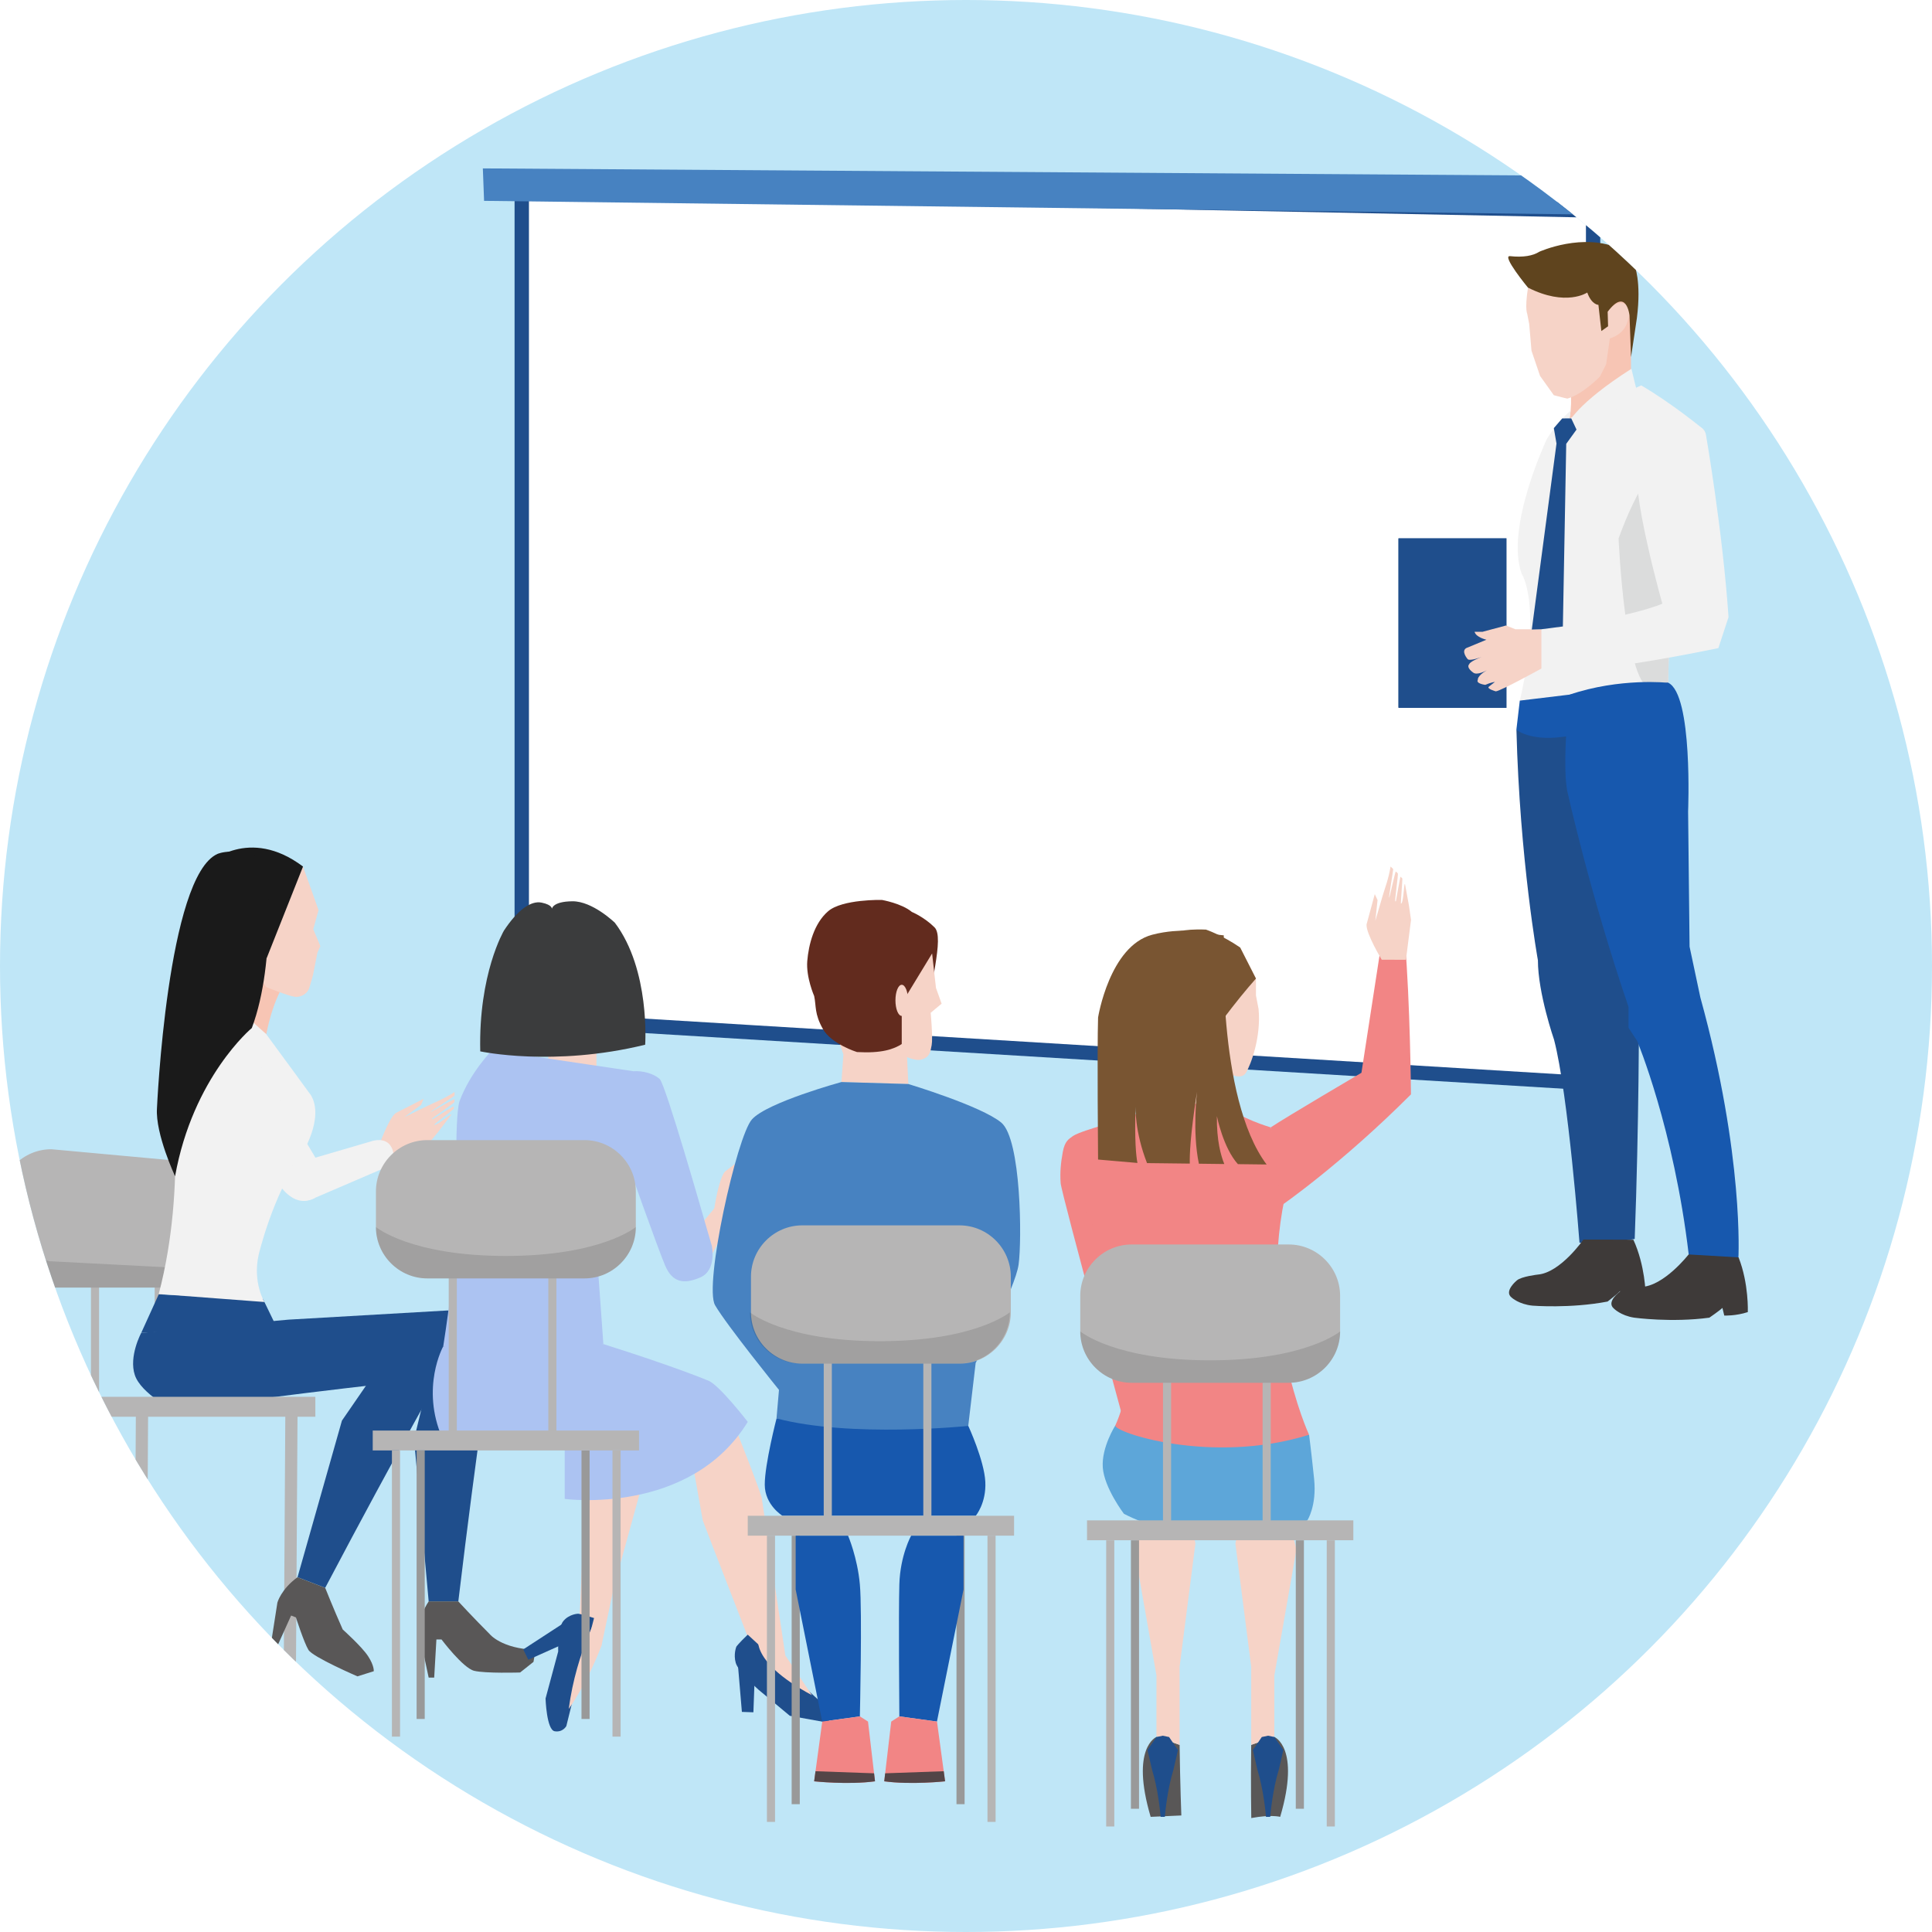 <?xml version="1.0" encoding="UTF-8"?>
<svg id="_レイヤー_2" data-name="レイヤー 2" xmlns="http://www.w3.org/2000/svg" xmlns:xlink="http://www.w3.org/1999/xlink" viewBox="0 0 500 500">
  <defs>
    <style>
      .cls-1 {
        fill: #3e3a39;
      }

      .cls-2 {
        fill: #595757;
      }

      .cls-3 {
        clip-path: url(#clippath-4);
      }

      .cls-4 {
        fill: #bfe6f7;
      }

      .cls-5 {
        fill: #1758ae;
      }

      .cls-6 {
        fill: #795532;
      }

      .cls-7 {
        fill: #fff;
      }

      .cls-8 {
        fill: #1f4e8c;
      }

      .cls-9 {
        fill: #3b3c3d;
      }

      .cls-10 {
        fill: none;
      }

      .cls-11 {
        fill: #5f441e;
      }

      .cls-12 {
        clip-path: url(#clippath-1);
      }

      .cls-13 {
        fill: #f2f2f2;
      }

      .cls-14 {
        clip-path: url(#clippath-5);
      }

      .cls-15 {
        clip-path: url(#clippath-3);
      }

      .cls-16 {
        fill: #dbdcdc;
      }

      .cls-17 {
        fill: #f6d3c7;
      }

      .cls-18 {
        fill: #acc3f2;
      }

      .cls-19 {
        fill: #5da6d9;
      }

      .cls-20 {
        fill: #534547;
      }

      .cls-21 {
        fill: #1a1a1a;
      }

      .cls-22 {
        fill: #999;
      }

      .cls-23 {
        fill: #b6b5b5;
      }

      .cls-24 {
        fill: #f7c5b4;
      }

      .cls-25 {
        clip-path: url(#clippath-2);
      }

      .cls-26 {
        fill: #f28585;
      }

      .cls-27 {
        fill: #040000;
      }

      .cls-28 {
        opacity: .12;
      }

      .cls-29 {
        fill: #622b1e;
      }

      .cls-30 {
        fill: #4782c1;
      }
    </style>
    <clipPath id="clippath-1">
      <circle class="cls-10" cx="250" cy="250" r="250"/>
    </clipPath>
    <clipPath id="clippath-2">
      <rect class="cls-10" x="0" y="309.28" width="67.26" height="23.94"/>
    </clipPath>
    <clipPath id="clippath-3">
      <rect class="cls-10" x="97.29" y="317.56" width="67.26" height="13.29"/>
    </clipPath>
    <clipPath id="clippath-4">
      <rect class="cls-10" x="194.07" y="339.62" width="67.26" height="13.29"/>
    </clipPath>
    <clipPath id="clippath-5">
      <rect class="cls-10" x="279.56" y="344.57" width="67.26" height="13.29"/>
    </clipPath>
  </defs>
  <g class="cls-12">
    <rect class="cls-4" width="500" height="500"/>
    <polygon class="cls-7" points="412.29 280.39 135.03 263.55 135.03 49.12 412.29 54.39 412.29 280.39"/>
    <path class="cls-8" d="M414.15,282.34l-280.98-17.02V47.31l280.98,5.17v229.86ZM136.89,261.79l273.55,16.64V56.29l-273.55-5.36v210.86Z"/>
    <polygon class="cls-30" points="422.04 45.59 124.96 43.58 125.28 51.98 422.37 55.66 422.04 45.59"/>
    <rect class="cls-23" x="23.54" y="319.16" width="2.1" height="44.68"/>
    <rect class="cls-23" x="40.03" y="318.82" width="2.1" height="44.68"/>
    <path class="cls-23" d="M53.97,333.22H13.29C5.98,333.22,0,327.23,0,319.92v-9.21c0-7.31,5.98-13.29,13.29-13.29l41.18,3.77c7.31,0,12.79,4.85,12.79,12.16v6.58c0,7.31-5.98,13.29-13.29,13.29"/>
    <g class="cls-28">
      <g class="cls-25">
        <path class="cls-27" d="M53.97,333.22H13.29C5.98,333.22,0,327.23,0,319.92v-9.21c0-7.31,6.01,15.72,13.32,15.72l34.76,1.8c7.31,0,19.18-22.2,19.18-14.89v6.58c0,7.31-5.98,13.29-13.29,13.29"/>
      </g>
    </g>
    <path class="cls-23" d="M73.84,366.07c-.13,21.18-.26,42.36-.39,63.54-.01,2.22,3.15,2.22,3.16,0,.13-21.18.26-42.36.39-63.54.01-2.22-3.15-2.22-3.16,0"/>
    <path class="cls-8" d="M97.62,354.4l-9.13,13.26-11.49,40.52,7.16,2.75c19.21-36.46,31.76-58.32,31.76-58.32l-2.52-11.44-15.79,13.23Z"/>
    <path class="cls-2" d="M77,408.18c-4.29,3.12-5.21,6.57-5.21,6.57l-1.85,11.84,1.34.51,4.06-9,1.24.48s2.11,6.56,3.25,8.42c1.14,1.86,12.68,6.84,12.68,6.84l4.22-1.33s.16-1.4-1.47-3.89c-1.62-2.49-6.56-6.91-6.56-6.91-2.39-5.36-4.54-10.78-4.54-10.78l-7.16-2.75Z"/>
    <path class="cls-8" d="M36.55,344.94s-3.28,6.09-1.65,10.94,10.22,9.2,10.22,9.2c30.02-4.45,65.82-8.23,65.82-8.23l-3.78,15.65,3.78,41.95h7.67c4.89-40.92,8.79-65.82,8.79-65.82l-6.45-9.78-46.25,2.67-38.15,3.44Z"/>
    <polygon class="cls-8" points="36.55 344.94 41.08 334.98 68.05 336.17 71.47 343.22 36.55 344.94"/>
    <path class="cls-24" d="M74.7,253c-4.22,5.34-5.78,14.68-5.78,14.68-6.67-5.12-10.21-9.22-10.21-9.22l2.63-9.1,10.69-6.81,2.67,10.45Z"/>
    <path class="cls-13" d="M68.92,267.67c3.78,5.11,11.56,15.79,11.56,15.79,3.56,6-2.44,15.34-2.44,15.34-7.56,10.67-11.12,26.02-11.12,26.02-1.56,7.11,1.52,12.14,1.52,12.14l-27.36-2.07c7.52-28.56,2.93-56.89,2.93-56.89l6.59-12.78,8.12-6.77,10.21,9.22Z"/>
    <path class="cls-2" d="M110.94,414.44c-2.89,4.45-2.52,7.94-2.52,7.94l2.52,11.78h1.43l.57-9.86h1.33s5.55,7.38,8.43,8.1c2.88.72,11.91.44,11.91.44l3.46-2.75.52-3.11c-8.9-.3-11.88-4.1-11.88-4.1-4.15-4.15-8.11-8.44-8.11-8.44h-7.67Z"/>
    <path class="cls-23" d="M19.25,365.9c-.13,22.5-.26,45-.39,67.5-.01,2.04,3.15,2.04,3.16,0,.13-22.5.27-45,.4-67.5.01-2.04-3.15-2.04-3.16,0"/>
    <path class="cls-23" d="M35.17,364.29c-.13,22.07-.26,44.13-.39,66.2-.02,2.24,3.15,2.24,3.16,0,.13-22.07.27-44.13.4-66.2.01-2.25-3.15-2.24-3.16,0"/>
    <path class="cls-17" d="M78.42,224.26l4.02,11.28-1.37,4.93,1.84,4.39-.76,1.68-1.12,5.69s-.59,2.23-1,3.49c-.41,1.27-1.95,2.45-3.7,2.25-1.75-.2-7.44-2.52-7.44-2.52l-6.01-8.73c-3.25-1.6,5.1-3.2,5.1-3.2.47-3.34,3.34-2.07,3.34-2.07,3.49-7.57,4.75-12.06,4.75-12.06l2.35-5.12Z"/>
    <path class="cls-21" d="M78.42,224.26c-14.01-10.55-24.47-.81-24.47-.81l-4.41,7.55-2.21,7.92,5.38,8.88,5.17,3.98,11.16-3.88,9.38-23.63Z"/>
    <path class="cls-17" d="M99.54,301.18c6.64-1.7,11.47-5.34,11.47-5.34l2.44-2.97,3.38-4.43c.05-.42-3.3,2.54-4.29,2.68l-.18-.05c0-.13,5.07-4.01,5.07-4.12,0-.39.01-.66.01-.66-.17.04-5.53,3.4-5.53,3.4l-.12-.11c0-.23,5.81-4.16,5.81-4.37,0-.1.02-.62.02-.71,0-.21-6.19,3.44-6.19,3.25,0-.13,6.21-4.09,6.21-4.21,0-.57,0-.92,0-.92-2.68,1.76-5.1,2.65-7.15,3.65-.22.11-5.9,2.87-5.9,2.87l4.36-3.18.67-1.58-7.23,3.69c-1.86,1.44-4.43,8.75-4.43,8.75l1.56,4.34Z"/>
    <path class="cls-13" d="M71.42,305.31c1.43,2.39,5.03,7.49,10.19,4.66l-2.58-3.32c2.77-1.65,3.87-4.93,2.44-7.32l-15.1-25.37c-1.43-2.39-4.83-2.99-7.6-1.33-2.78,1.65-3.87,4.93-2.44,7.32l15.1,25.36Z"/>
    <path class="cls-13" d="M74.19,307.34c.94,2.61,3.83,3.98,6.45,3.04l17.5-7.52c2.62-.94,4.37-2.74,3.43-5.36-.94-2.62-3.44-2.9-6.06-1.96l-18.28,5.35c-2.62.94-3.98,3.83-3.04,6.45"/>
    <path class="cls-21" d="M68.99,222.78c-7.93-3.95-12.69-1.79-12.69-1.79-13.03,5.74-15.68,65.87-15.68,65.87-.42,6.64,4.69,17.55,4.69,17.55,4.61-25.7,19.86-38.36,19.86-38.36,6.55-17.48,3.82-43.26,3.82-43.26"/>
    <rect class="cls-23" x="12.69" y="361.49" width="68.92" height="5.16"/>
    <rect class="cls-17" x="141.9" y="264.11" width="12.46" height="17.45"/>
    <path class="cls-17" d="M187.2,316.62c6.22-2.89,10.29-7.36,10.29-7.36l1.85-3.37,2.5-4.97c-.02-.43-2.78,3.11-3.72,3.43h-.19c-.02-.14,4.25-4.88,4.23-5-.06-.39-.11-.65-.11-.65-.16.07-4.81,4.36-4.81,4.36l-.14-.09c-.03-.23,4.94-5.16,4.91-5.37-.02-.1-.1-.61-.11-.7-.03-.21-5.45,4.52-5.48,4.34-.02-.13,5.35-5.17,5.33-5.29-.1-.56-.16-.91-.16-.91-2.31,2.23-4.52,3.55-6.35,4.91-.2.14-5.27,3.91-5.27,3.91l3.69-3.92.37-1.67-6.43,4.96c-1.57,1.76-2.73,9.42-2.73,9.42l2.33,3.97Z"/>
    <path class="cls-17" d="M186.63,360.43c9.03,22.23,10.48,27.05,10.48,27.05l6.14,40.96-7.2,1.67c-12.05-30.96-14.18-36.64-14.18-36.64l-4.28-24.06,9.04-8.98Z"/>
    <polygon class="cls-17" points="155.66 378.08 151.32 389.04 149.69 425.55 155.66 425.91 158.91 410.61 168.67 375.19 155.66 378.08"/>
    <path class="cls-17" d="M181.2,330.62l7.83-15.3c-2.53-1.68-3.92-2.89-3.92-2.89l-10.42,12.53,6.51,5.66Z"/>
    <path class="cls-18" d="M170.74,279.26c1.52,1.4,11.55,36.53,11.55,36.53l1.93,6.63s1.37,6.31-3.01,8.19c-4.38,1.89-7.25,1.21-9.09-3.13-1.84-4.34-9.96-27.08-10.54-29.15-4.72-16.69-1.86-20.78,2.23-21.09,2.58-.2,5.42.63,6.94,2.02"/>
    <path class="cls-18" d="M164.82,304.71l-10,24.57,1.33,18.55c-23.73,9.04-41.44.6-41.44.6,3.61-23.01,3.6-35.8,3.6-35.8,0,0-.8-22.91.6-27.59,2.81-7.61,8.45-13.24,8.45-13.24l36.44,5.41,1.03,27.48Z"/>
    <path class="cls-18" d="M156.14,347.84c19.03,6.02,26.99,9.4,26.99,9.4,2.77.84,10.39,10.74,10.39,10.74-14.94,24.33-47.37,19.94-47.37,19.94v-14.22l-31.68-1.52c-5.68-13.07.23-23.73.23-23.73l41.44-.6Z"/>
    <path class="cls-9" d="M142.82,235.25s.08-1.95,5.32-2c5.23-.05,10.99,5.56,10.99,5.56,9.19,12.17,7.84,31.56,7.84,31.56-23.71,5.82-42.68,1.72-42.68,1.72-.48-20.1,6.13-31.25,6.13-31.25,3.42-5.2,6.9-7.84,9.77-7.24,2.87.6,2.64,1.65,2.64,1.65"/>
    <path class="cls-8" d="M153.74,418.75c-3.14-1.02-4.12-1.12-4.12-1.12,0,0-2.24.04-3.8,1.86-1.56,1.82-1.36,7.92-1.36,7.92l-3.27,12.16s.25,8.14,2.37,8.48c2.12.34,3.01-1.35,3.01-1.35l1.22-4.96,5.95-22.99Z"/>
    <polygon class="cls-8" points="146.57 419.6 135.41 426.87 136.73 429.54 144.73 425.96 146.57 419.6"/>
    <path class="cls-17" d="M155.66,425.91c-3.8,9.99-8.47,16.36-8.47,16.36,1.98-15.16,8.47-26.1,8.47-26.1v9.74Z"/>
    <path class="cls-8" d="M193.51,423.05c-2.39,2.28-2.94,3.1-2.94,3.1,0,0-.81,1.97-.15,4.23.66,2.25,5.92,6.95,5.92,6.95l8.07,6.72,10.11,1.82.24-3.29-3.79-3.42-17.45-16.11Z"/>
    <polygon class="cls-8" points="190.88 429.77 192 443.04 194.98 443.14 195.24 436.03 190.88 429.77"/>
    <path class="cls-17" d="M203.25,428.44c3.73,5.59,6.87,10.27,6.87,10.27-16.98-9.11-13.73-15.65-13.73-15.65l6.86,5.38Z"/>
    <rect class="cls-22" x="107.82" y="375.37" width="2.1" height="69.49"/>
    <rect class="cls-22" x="150.49" y="375.37" width="2.1" height="69.49"/>
    <rect class="cls-23" x="96.46" y="370.22" width="68.92" height="5.15"/>
    <rect class="cls-23" x="101.43" y="375.37" width="2.1" height="74.07"/>
    <rect class="cls-23" x="158.51" y="375.37" width="2.1" height="74.07"/>
    <rect class="cls-23" x="116.13" y="317.91" width="2.1" height="53.75"/>
    <rect class="cls-23" x="141.9" y="319.05" width="2.1" height="53.75"/>
    <path class="cls-23" d="M151.26,330.85h-40.68c-7.31,0-13.29-5.98-13.29-13.29v-9.21c0-7.31,5.98-13.29,13.29-13.29h40.68c7.31,0,13.29,5.98,13.29,13.29v9.21c0,7.31-5.98,13.29-13.29,13.29"/>
    <g class="cls-28">
      <g class="cls-15">
        <path class="cls-27" d="M151.26,330.85h-40.68c-7.31,0-13.29-5.98-13.29-13.29,0,0,8.91,7.48,33.63,7.48s33.63-7.48,33.63-7.48c0,7.31-5.98,13.29-13.29,13.29"/>
      </g>
    </g>
    <rect class="cls-22" x="204.88" y="397.43" width="2.1" height="69.49"/>
    <rect class="cls-22" x="247.54" y="397.43" width="2.1" height="69.49"/>
    <path class="cls-5" d="M200.97,367.08s-3.08,11.92-3.05,17.18c.03,5.26,4.58,8.02,4.58,8.02h50.02s2.75-3.25,2.48-8.78c-.27-5.53-4.4-14.47-4.4-14.47l-29.58-4.62-20.05,2.67Z"/>
    <polygon class="cls-17" points="235.07 280.54 234.69 272.26 235.96 272.01 237.56 265.13 226.29 262.21 215.14 265.64 217.2 269.71 218.27 272.9 217.76 280.03 235.07 280.54"/>
    <path class="cls-30" d="M217.76,280.03s-19.23,5.26-23.16,9.67c-3.93,4.41-12.49,42.97-9.54,48.09,2.95,5.11,16.54,21.91,16.54,21.91l-.64,7.38c19.22,5.09,49.62,1.95,49.62,1.95l1.92-16.3s10.23-19.21,11.11-25.46c.88-6.25.69-32.45-4.49-36.75-5.18-4.29-24.05-9.98-24.05-9.98l-17.31-.51Z"/>
    <rect class="cls-23" x="193.52" y="392.28" width="68.92" height="5.15"/>
    <path class="cls-5" d="M219.48,397.43s2.42,5.6,3.05,12.6c.64,7,0,34.17,0,34.17l-9.74,1.34-6.87-34.17v-13.93h13.56Z"/>
    <path class="cls-26" d="M222.54,444.2l2.1,1.34,1.81,15.47c-6.96.95-15.75,0-15.75,0l2.1-15.47,9.74-1.34Z"/>
    <path class="cls-5" d="M235.8,397.43s-2.83,5.06-3.05,12.6c-.23,7.53,0,34.17,0,34.17l9.73,1.34,6.88-34.17v-13.93h-13.56Z"/>
    <path class="cls-26" d="M232.75,444.2l-2.1,1.34-1.81,15.47c6.97.95,15.75,0,15.75,0l-2.1-15.47-9.73-1.34Z"/>
    <rect class="cls-23" x="198.48" y="397.43" width="2.1" height="74.07"/>
    <rect class="cls-23" x="255.56" y="397.43" width="2.1" height="74.07"/>
    <path class="cls-29" d="M235.99,236.01c-2.64-2.22-7.76-3.11-7.76-3.11,0,0-10.22-.24-13.9,2.92-3.68,3.16-5.06,8.69-5.41,12.9-.34,4.21,1.79,9.06,1.79,9.06.56,2.64.03,4.54,2.23,8.48,2.19,3.94,8.85,6.01,8.85,6.01,12.71.72,12.55-4.25,18.11-6.7.42-10.28,4.63-22.91,1.95-25.58s-5.86-3.98-5.86-3.98"/>
    <rect class="cls-23" x="213.18" y="339.96" width="2.1" height="53.75"/>
    <rect class="cls-23" x="238.95" y="341.1" width="2.1" height="53.75"/>
    <path class="cls-20" d="M226.21,458.93l.24,2.07c-6.97.95-15.75,0-15.75,0l.35-2.61,15.15.54Z"/>
    <path class="cls-20" d="M229.08,458.93l-.24,2.07c6.97.95,15.75,0,15.75,0l-.35-2.61-15.15.54Z"/>
    <path class="cls-23" d="M248.31,352.91h-40.67c-7.31,0-13.29-5.98-13.29-13.29v-9.21c0-7.31,5.98-13.29,13.29-13.29h40.67c7.31,0,13.29,5.98,13.29,13.29v9.21c0,7.31-5.98,13.29-13.29,13.29"/>
    <path class="cls-17" d="M235,258.89c0,2.22-.73,4.03-1.63,4.03s-1.63-1.8-1.63-4.03.73-4.03,1.63-4.03,1.63,1.8,1.63,4.03"/>
    <path class="cls-17" d="M241.23,246.75l1,8.92,1.46,4.08-2.83,2.36s.6,6.49.26,8.35c-.34,1.86-.54,3.09-2.52,3.72-1.97.63-5.23-1.26-5.23-1.26v-13.25l7.86-12.92Z"/>
    <g class="cls-28">
      <g class="cls-3">
        <path class="cls-27" d="M248.04,352.91h-40.67c-7.31,0-13.29-5.98-13.29-13.29,0,0,8.91,7.48,33.63,7.48s33.63-7.48,33.63-7.48c0,7.31-5.98,13.29-13.29,13.29"/>
      </g>
    </g>
    <path class="cls-26" d="M283.59,291.76s-4.7,1.4-5.89,2.23c-1.19.83-2.13,1.4-2.64,4.09-.5,2.69-.78,5.3-.56,8.13.22,2.84,18.17,68.38,18.17,68.38l3.09-5.38-12.18-77.46Z"/>
    <path class="cls-2" d="M323.81,451.58c-.14,10.46.02,18.93.02,18.93,5.17-.96,7.48-.31,7.48-.31,5.31-17.97-1.5-20.67-1.5-20.67l-6,2.04Z"/>
    <path class="cls-2" d="M305.28,451.58c.14,10.46.45,18.26.45,18.26l-7.94.36c-5.31-17.97,1.5-20.67,1.5-20.67l5.99,2.04Z"/>
    <polygon class="cls-17" points="332.52 389.57 335.52 400.98 329.8 433.59 329.8 449.33 323.81 451.58 323.81 431.34 319.72 399.48 321.36 391.23 332.52 389.57"/>
    <polygon class="cls-17" points="296.57 389.57 293.57 400.98 299.29 433.59 299.29 449.33 305.28 451.58 305.28 431.34 309.37 399.48 307.74 391.23 296.57 389.57"/>
    <path class="cls-8" d="M332.12,452.91l-2.31-3.37-1.63-.34-1.63.34-2.31,3.37,1.16,5.04c1.55,4.97,2.14,11.07,2.23,12.09v.16h1.11v-.16c.09-1.02.68-7.12,2.23-12.09l1.16-5.04Z"/>
    <path class="cls-8" d="M300.92,449.2l-1.63.34-2.32,3.37,1.16,5.04c1.56,4.97,2.14,11.07,2.23,12.09v.16h1.11v-.16c.09-1.02.68-7.12,2.23-12.09l1.16-5.04-2.31-3.37-1.63-.34Z"/>
    <path class="cls-19" d="M338.79,371.33s.58,4.41,1.3,11.4c.73,6.99-1.75,10.74-1.75,10.74-24.11,11.16-47.48-1.71-47.48-1.71,0,0-5.1-6.72-5.46-11.99-.36-5.26,3.27-10.9,3.27-10.9l50.12,2.45Z"/>
    <path class="cls-17" d="M320.95,245.21l4.09,8.04v4.36l.68,3.54c.68,7.22-1.97,14.34-3.27,16.48-1.3,2.14-4.76,0-4.76,0-1.23-10.9.54-21.79.54-21.79l2.72-10.62Z"/>
    <path class="cls-17" d="M317.68,277.62c.27,4.49,0,8.58,0,8.58-4.63,4.91-15.8,1.77-15.8,1.77.95-10.76,0-14.33,0-14.33l15.63-11.15.18,15.13Z"/>
    <path class="cls-26" d="M317.68,286.2c2.86,3.13,11.17,5.56,11.17,5.56l4.35,15.11c-8.45,34.05,5.58,64.45,5.58,64.45-25.33,7.9-50.89-.76-50.12-2.45,10.37-22.87-7.9-55.84-7.9-55.84l2.82-21.27c8.72-2.46,18.51-6.55,18.51-6.55l15.59.98Z"/>
    <path class="cls-26" d="M328.86,291.76c4.09-2.72,23.48-14.13,23.48-14.13l5.25-34.07h6c1.36,15.8,1.57,39.66,1.57,39.66-18.25,18.25-33.55,28.77-33.55,28.77l-2.75-20.24Z"/>
    <path class="cls-6" d="M320.95,245.21c-4.76-3.27-8.85-4.63-8.85-4.63-6.27-.27-8.58.95-8.58.95-6.67,3.54-8.17,8.31-8.17,8.31-1.91,7.08,1.09,15.39,1.09,15.39,2.72,5.72,6.67,9.81,6.67,9.81h6.67c3.54-8.72,15.26-21.79,15.26-21.79l-4.09-8.04Z"/>
    <rect class="cls-22" x="292.68" y="398.62" width="2.1" height="69.49"/>
    <rect class="cls-22" x="335.35" y="398.62" width="2.1" height="69.49"/>
    <rect class="cls-23" x="281.32" y="393.46" width="68.92" height="5.15"/>
    <rect class="cls-23" x="286.28" y="398.62" width="2.1" height="74.07"/>
    <rect class="cls-23" x="343.36" y="398.62" width="2.1" height="74.07"/>
    <rect class="cls-23" x="300.98" y="341.15" width="2.1" height="53.75"/>
    <rect class="cls-23" x="326.76" y="342.29" width="2.1" height="53.75"/>
    <path class="cls-23" d="M333.53,357.86h-40.67c-7.31,0-13.29-5.98-13.29-13.29v-9.21c0-7.31,5.98-13.29,13.29-13.29h40.67c7.31,0,13.29,5.98,13.29,13.29v9.21c0,7.31-5.98,13.29-13.29,13.29"/>
    <g class="cls-28">
      <g class="cls-14">
        <path class="cls-27" d="M333.53,357.86h-40.67c-7.31,0-13.29-5.98-13.29-13.29,0,0,8.91,7.48,33.63,7.48s33.63-7.48,33.63-7.48c0,7.31-5.98,13.29-13.29,13.29"/>
      </g>
    </g>
    <path class="cls-17" d="M363.86,248.38c.88-6.8,1.31-10.32,1.31-10.32l-.55-3.8-1.01-5.47c-.28-.33-.34,4.15-.89,4.97l-.16.1c-.09-.09.44-6.45.36-6.53-.29-.27-.48-.45-.48-.45-.09.15-1.19,6.38-1.19,6.38h-.16c-.16-.15.82-7.08.67-7.23-.07-.07-.45-.43-.52-.49-.15-.14-1.61,6.9-1.75,6.78-.09-.09,1.14-7.35,1.06-7.43-.42-.39-.68-.63-.68-.63-.49,3.17-1.46,5.56-2.1,7.75-.07.24-1.84,6.3-1.84,6.3l.58-5.36-.72-1.55-2.13,7.84c-.18,2.35,3.93,9.13,3.93,9.13l6.29.02Z"/>
    <path class="cls-6" d="M320.37,301.28l7.43.09c-13.02-17.33-11.08-59.3-11.08-59.3l-10.84-1.2s-3.72-.02-7.73,1.05c-11.03,2.95-13.97,21.41-13.97,21.41-.26,8.18,0,36.76,0,36.76l10.19.88c-.34-1.74-.77-5.77-.5-14.55,0,0-.24,6.38,2.98,14.59l11.07.13c-.06-1.99.07-7.15,1.86-18.55,0,0-1.25,10.24.49,18.58l6.58.08c-.87-2.11-2.01-6.1-1.92-12.4,0,0,1.62,8.23,5.45,12.44"/>
    <g>
      <path class="cls-24" d="M422.1,80.42c-.02,8.92,0,16.78,0,16.78-7.07,5.3-16.23,12.37-16.23,12.37,1.28-4.74.48-9.24.48-9.24,3.3-9.08,7.63-18.88,7.63-18.88,5.01-9.04,8.11-1.04,8.11-1.04"/>
      <path class="cls-7" d="M415.78,169.76c-33.98-.98-46.01-4.47-46.01-4.47,1.61-6.82,2.57-10.84,2.57-10.84,23.98,2.47,31.98.8,31.98.8,11.5,2.95,11.46,14.52,11.46,14.52"/>
      <path class="cls-13" d="M424.73,99.73c8.11,4.74,16.06,11.33,16.06,11.33,2.09,2.17-2.73,15.5-2.73,15.5-6.26,17.83-6.32,50.14-6.32,50.14-24.9,10.84-32.15,7.78-32.39,7.77-4.73-.24-6.02-3.13-6.02-3.13,5.78-24.98.48-32.85.48-32.85-4.34-11.97,6.51-34.86,6.51-34.86,2.49-3.9,3.99-5.34,3.99-5.34l2.19-2.08-.31,2.08,18.55-8.55Z"/>
      <path class="cls-16" d="M440.79,111.06c2.09,2.17-2.73,15.5-2.73,15.5-6.26,17.83-6.32,50.14-6.32,50.14-1.39.6-2.61,1.6-3.99,1.68-7.2.44-8.86-39.03-8.86-39.03,9.68-26.95,21.89-28.29,21.89-28.29"/>
      <path class="cls-13" d="M432.06,111.03c-6.38,1.12-8.03,7.64-8.03,7.64-2.73,6.63,6.66,39.3,6.66,39.3,6.51,3.13,14.02,9.76,14.02,9.76l2.63-8.01c-1.5-22.28-5.87-47.36-5.87-47.36-1.13-4.32-9.4-1.33-9.4-1.33"/>
      <path class="cls-8" d="M392.45,188.85c.86,33.69,5.56,59.67,5.56,59.67,0,8.51,4.18,20.56,4.18,20.56,3.69,14.14,6.58,52.52,6.58,52.52,6.26.64,14.29-.96,14.29-.96,1.12-29.4,1.12-59.43,1.12-59.43.8-31.8-14.34-71.36-14.34-71.36-8.8-1.56-17.4-.99-17.4-.99"/>
      <path class="cls-17" d="M396.08,71.05c-1.77,8.41-.84,10.14-.84,10.14l.52,2.69.59,6.88,2.22,6.54,3.56,4.98c2.33.64,3.5.88,3.5.88,4.02-1.12,8.43-5.7,8.43-5.7l1.61-3.21.96-6.66c3.86-1.21,4.5-4.18,4.5-4.18,1.6-4.42-.64-4.74-.64-4.74-2.73-1.28-4.9,2.73-4.9,2.73-1.12-11.4-4.98-12.72-4.98-12.72-5.06-2.94-12.69,0-12.69,0-1.77.75-1.85,2.37-1.85,2.37"/>
      <path class="cls-11" d="M419.37,64.49c-9.56-4.54-21.04.68-21.04.68-1.55,1.01-4.12,1.5-7.54,1.12-2.27-.25,4.64,8.14,4.64,8.14,9.88,5.01,15.35,1.28,15.35,1.28,1.14,3.19,2.89,3.19,2.89,3.19l.76,6.77,1.74-1.23-.11-3.76c4.85-6.44,5.66.95,5.66.95l.39,10.8,1.52-10.16c1.21-9.64-.64-13.6-.64-13.6-.96-3.19-3.62-4.19-3.62-4.19"/>
      <path class="cls-13" d="M423.46,100.58l-1.25-5.14c-14.38,9.16-16.34,14.13-16.34,14.13l4.42,4.9c5.94-6.75,13.17-13.9,13.17-13.9"/>
      <path class="cls-13" d="M444.7,167.73c-33.29,6.88-45.81,6.26-45.81,6.26v-11.14c23.91-3.13,31.31-6.61,31.31-6.61,11.87.22,14.5,11.49,14.5,11.49"/>
      <path class="cls-5" d="M393.32,181.33l-.88,7.52s2.85,2.48,9.77,2.06c0,0,12.05-.6,30.48-7.77,0,0-.06-3.79-.96-6.45l-38.41,4.63Z"/>
      <path class="cls-5" d="M431.74,176.7c6.42,3.05,5.14,33.27,5.14,33.27l.38,35.02,2.79,13.14c11.4,41.28,9.84,67.66,9.84,67.66-10.44,3.69-12.85-1.12-12.85-1.12-3.85-32.61-13.33-55.25-13.33-55.25l-2.25-3.44v-5.4c-9.96-29.07-15.9-56.06-15.9-56.06-1.28-7.23.53-24.71.53-24.71,13.2-4.49,25.65-3.1,25.65-3.1"/>
      <path class="cls-1" d="M449.94,325.41c2.69,6.81,2.39,14.16,2.39,14.16-3.13,1.02-6.09.9-6.09.9l-.48-1.99c-.73.72-3.38,2.53-3.38,2.53-9.76,1.33-19.46,0-19.46,0-3.49-.54-5.24-2.35-5.24-2.35-2.11-1.75,1.56-4.4,1.56-4.4,1.27-.96,5.48-1.2,5.48-1.2,5.9-.18,12.29-8.41,12.29-8.41l12.91.76Z"/>
      <path class="cls-1" d="M422.72,320.85c3.06,6.66,3.16,14.01,3.16,14.01-3.07,1.2-6.02,1.23-6.02,1.23l-.59-1.96c-.68.76-3.23,2.71-3.23,2.71-9.67,1.85-19.43,1.06-19.43,1.06-3.52-.35-5.36-2.06-5.36-2.06-2.2-1.63,1.32-4.48,1.32-4.48,1.21-1.03,5.41-1.5,5.41-1.5,5.88-.5,11.81-9.07,11.81-9.07l12.93.05Z"/>
      <rect class="cls-8" x="361.93" y="139.34" width="27.96" height="43.86"/>
      <polygon class="cls-8" points="372.39 151.11 361.93 183.2 361.93 139.34 389.89 139.34 372.39 151.11"/>
      <path class="cls-17" d="M398.9,162.85h-6.74l-2.41-.97-6.08,1.63h-2.05c.36,1.45,3.07,2.05,3.07,2.05l-5.24,2.17c-1.38.84.36,2.83.36,2.83.48.66,3.67-.54,3.67-.54-3.19,1.2-3.25,1.87-3.25,1.87-.84.9.96,2.12.96,2.12,1.02.95,3.62-.56,3.62-.56-2.59,1.51-2.35,2.47-2.35,2.47-.6,1.02,1.93,1.32,1.93,1.32,1.5-.66,2.49-.76,2.49-.76l-1.58,1.24c-.6.54,1.81,1.2,1.81,1.2,1.21-.06,11.8-5.9,11.8-5.9v-10.17Z"/>
      <polygon class="cls-8" points="404.3 108.29 406.64 108.28 408 111.18 405.34 114.86 404.47 162.13 398.9 162.85 396.43 162.92 402.82 114.79 402.13 110.8 404.3 108.29"/>
    </g>
  </g>
</svg>